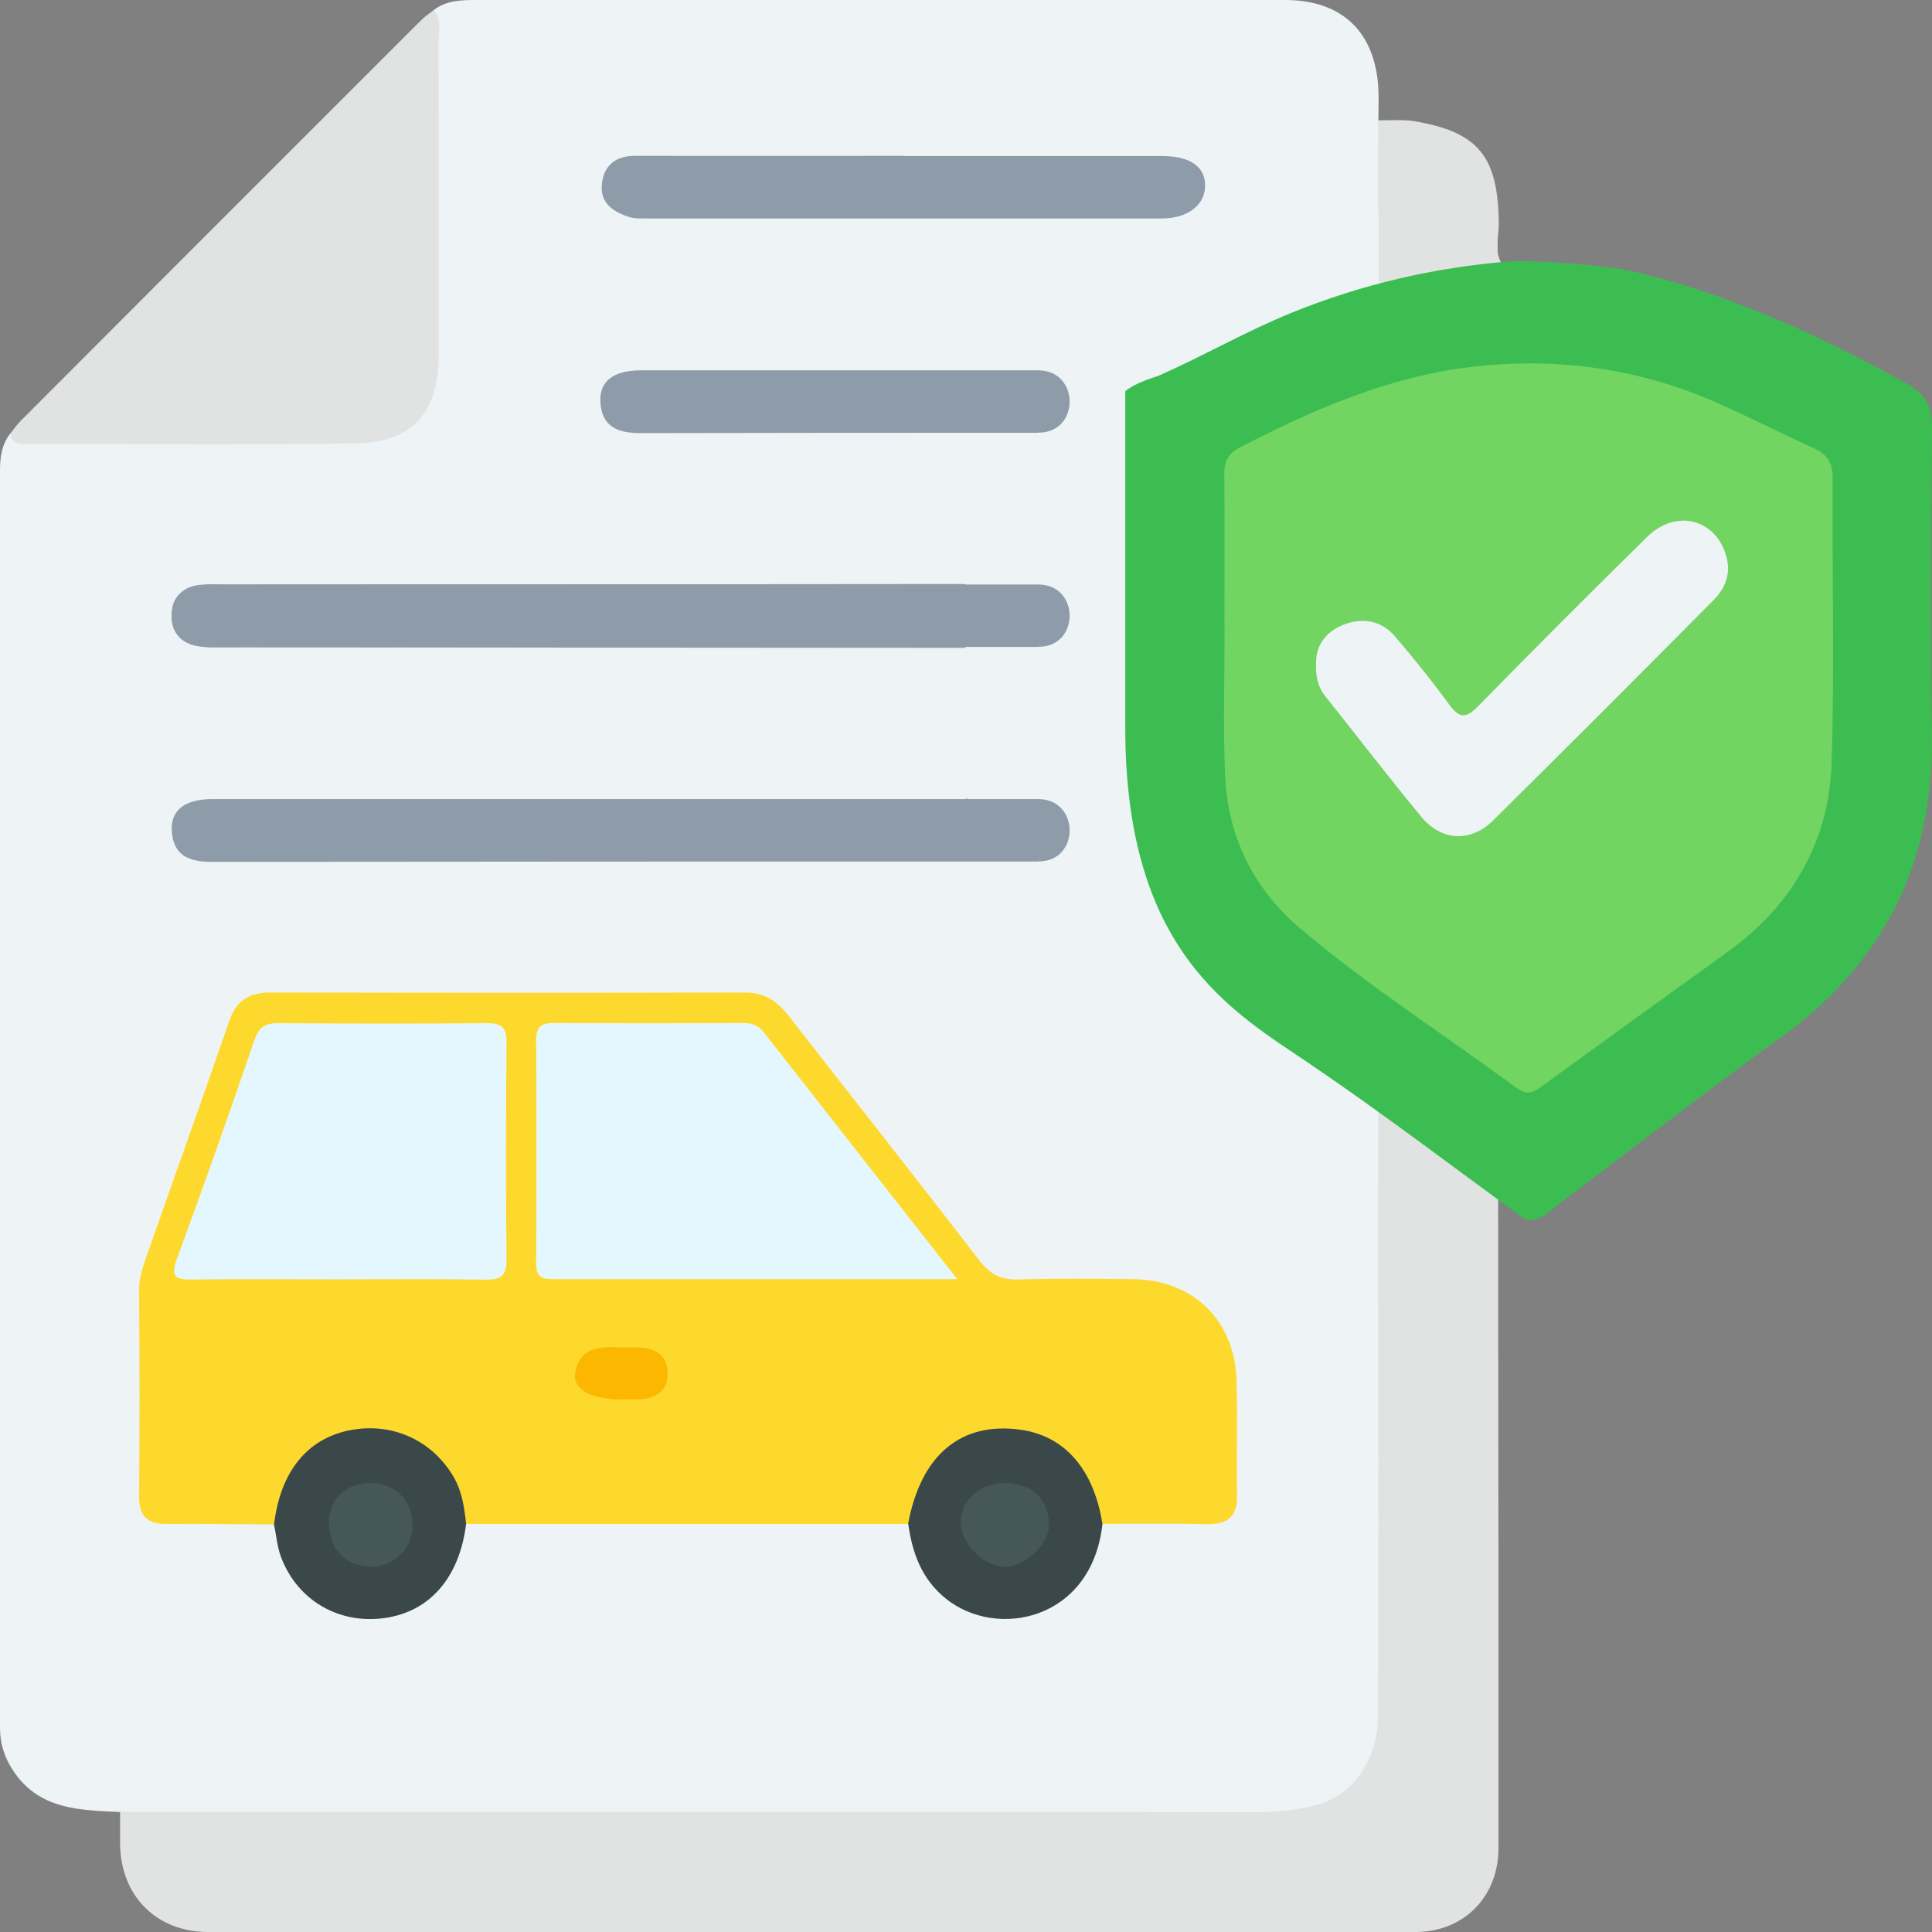 <svg width="100" xmlns="http://www.w3.org/2000/svg" height="100" id="screenshot-a92a3b63-18bb-4e55-a5ab-2a1f191fa90d" viewBox="0 0 100 100" xmlns:xlink="http://www.w3.org/1999/xlink" fill="none" version="1.1"><rect x="0" y="0" width="100" height="100" fill="#808080" stroke="none"/><g id="shape-a92a3b63-18bb-4e55-a5ab-2a1f191fa90d"><g class="frame-container-wrapper" opacity="1"><g class="frame-container-blur"><g class="frame-container-shadows"><g fill="none"><g class="fills" id="fills-a92a3b63-18bb-4e55-a5ab-2a1f191fa90d"><rect rx="0" ry="0" x="0" y="0" width="100" height="100" transform="matrix(1, 0, 0, 1, 0, 0)" class="frame-background"/></g><g class="frame-children"><g id="shape-ed713a0e-b554-4aa2-81ae-924836abfc92" rx="0" ry="0" style="opacity: 1;"><g id="shape-ca102c85-adc8-483f-9471-82fadfe40b88" style="opacity: 1;"><g class="fills" id="fills-ca102c85-adc8-483f-9471-82fadfe40b88"><path d="M6.224,93.792C4.166,93.685,2.074,93.701,0.711,91.693C0.231,90.982,0,90.263,0,89.428C0,67.73,0,46.032,0,24.326C0,23.64,0.099,22.987,0.537,22.433C6.339,22.632,12.142,22.549,17.944,22.491C21.043,22.458,22.25,21.119,22.258,18.061C22.266,12.845,22.258,7.621,22.258,2.405C22.258,1.769,22.283,1.149,22.44,0.529C23.109,0,23.919,0,24.729,0C38.656,0,52.583,0,66.518,0C69.46,0,71.188,1.653,71.345,4.604C71.369,5.141,71.345,5.679,71.345,6.224C71.75,6.654,71.774,7.191,71.783,7.729C71.799,9.068,71.807,10.415,71.774,11.754C71.758,12.605,71.436,13.225,70.56,13.449C68.419,13.903,66.212,14.027,64.08,14.589C60.501,15.531,57.145,17.019,53.889,18.73C53.178,19.102,52.475,19.524,51.632,19.557C45.88,19.714,40.119,19.59,34.366,19.631C33.78,19.631,33.193,19.615,32.623,19.739C32.126,19.838,31.829,20.16,31.746,20.648C31.664,21.185,32.019,21.466,32.441,21.681C33.11,22.02,33.837,21.971,34.557,21.971C39.053,21.979,43.549,21.971,48.045,21.979C48.756,21.979,49.5,21.88,50.112,22.4C50.789,23.946,50.393,25.566,50.442,27.153C50.475,28.203,50.682,29.302,50.095,30.294C49.343,30.873,48.458,30.708,47.624,30.708C35.912,30.716,24.208,30.708,12.497,30.716C11.819,30.716,11.141,30.683,10.48,30.823C9.943,30.939,9.579,31.245,9.546,31.823C9.505,32.435,9.927,32.716,10.422,32.873C11.117,33.096,11.852,33.039,12.571,33.039C24.233,33.039,35.904,33.039,47.566,33.047C48.409,33.047,49.285,32.898,50.062,33.41C50.517,33.981,50.475,34.659,50.467,35.32C50.467,36.965,50.533,38.601,50.426,40.246C50.401,41.321,49.781,41.742,48.772,41.775C48.186,41.792,47.607,41.8,47.02,41.8C35.507,41.8,23.994,41.8,12.48,41.8C11.803,41.8,11.125,41.767,10.464,41.908C9.935,42.023,9.571,42.354,9.546,42.924C9.521,43.569,9.918,43.916,10.513,44.024C11.183,44.148,11.86,44.115,12.53,44.115C24.357,44.115,36.185,44.115,48.012,44.115C48.772,44.115,49.541,44.073,50.293,44.206C50.93,44.33,51.318,44.759,51.533,45.33C52.996,49.248,55.831,51.984,59.162,54.315C62.873,56.919,66.526,59.605,70.229,62.225C70.824,62.647,71.361,63.11,71.609,63.829C71.841,64.573,71.807,65.341,71.816,66.11C71.816,73.219,71.816,80.336,71.816,87.444C71.816,88.031,71.816,88.618,71.75,89.197C71.403,91.999,69.906,93.577,67.138,94.065C66.377,94.197,65.617,94.222,64.848,94.222C46.078,94.222,27.316,94.222,8.546,94.222C7.753,94.222,6.91,94.363,6.224,93.768L6.224,93.792Z" fill-rule="nonzero" style="fill: rgb(238, 243, 246); fill-opacity: 1;"/></g></g><g id="shape-38eb4030-f815-4399-b5c1-76155e957b48" style="opacity: 1;"><g class="fills" id="fills-38eb4030-f815-4399-b5c1-76155e957b48"><path d="M71.105,63.424C67.361,60.704,63.683,57.894,59.856,55.298C55.814,52.554,52.459,49.314,50.806,44.594C50.037,43.685,49.913,42.61,50.045,41.495C50.095,41.098,50.177,40.718,50.054,40.321C50.021,38.056,49.988,35.791,49.954,33.526C49.343,32.427,49.368,31.336,49.938,30.228C49.938,27.624,49.946,25.029,49.954,22.425C49.186,20.623,49.599,19.937,51.905,19.21C54.277,18.16,56.525,16.862,58.939,15.887C62.575,14.407,66.344,13.531,70.254,13.209C72.956,12.581,75.568,12.82,78.081,14.027C82.693,15.3,87.007,17.284,91.181,19.607C92.189,20.169,92.52,20.797,92.512,21.929C92.454,27.327,92.429,32.724,92.503,38.114C92.594,44.892,89.883,50.182,84.354,54.075C82.04,55.703,79.792,57.406,77.51,59.084C76.18,60.737,74.246,61.63,72.617,62.903C72.196,63.234,71.783,63.771,71.105,63.415L71.105,63.424Z" fill-rule="nonzero" style="fill: rgb(238, 243, 246); fill-opacity: 1;"/></g></g><g id="shape-1988859f-1983-4db2-8a3d-59d1a14455b4" style="opacity: 1;"><g class="fills" id="fills-1988859f-1983-4db2-8a3d-59d1a14455b4"><path d="M71.344,6.224C72.898,8.382,72.477,9.795,74.179,8.663C74.626,8.365,77.064,11.283,77.51,10.994C77.527,18.234,77.543,73.574,77.56,80.823C77.56,85.775,77.56,90.726,77.56,95.669C77.56,98.182,75.758,100,73.262,100C52.434,100,31.606,100,10.77,100C8.083,100,6.224,98.107,6.215,95.404C6.215,94.867,6.215,94.321,6.215,93.784C25.928,93.784,45.64,93.784,65.344,93.792C66.344,93.792,67.328,93.652,68.262,93.387C70.088,92.867,71.32,91.023,71.328,88.767C71.353,80.757,71.344,72.748,71.328,64.73C71.328,64.292,71.419,6.654,71.344,6.216L71.344,6.224Z" fill-rule="nonzero" style="fill: rgb(225, 226, 226); fill-opacity: 1;"/></g></g><g id="shape-afd1913f-24d7-43a3-886a-89c45bf7b3e0" style="opacity: 1;"><g class="fills" id="fills-afd1913f-24d7-43a3-886a-89c45bf7b3e0"><path d="M22.431,0.537C22.894,0.984,22.696,1.554,22.696,2.075C22.712,7.514,22.704,12.953,22.704,18.391C22.704,21.326,21.365,22.896,18.439,22.946C12.778,23.037,7.116,22.971,1.455,22.979C1.041,22.979,0.62,23.004,0.537,22.442C0.702,22.235,0.851,22.004,1.041,21.814C7.959,14.879,14.877,7.96,21.803,1.042C21.993,0.851,22.217,0.703,22.431,0.537Z" fill-rule="nonzero" style="fill: rgb(225, 226, 226); fill-opacity: 1;"/></g></g><g id="shape-69671817-0736-4294-b2dd-4bbe1834de1c" style="opacity: 1;"><g class="fills" id="fills-69671817-0736-4294-b2dd-4bbe1834de1c"><path d="M78.097,14.035C75.51,13.573,71.427,12.523,71.369,11.589C71.27,9.803,71.345,8.01,71.345,6.224C71.973,6.241,72.609,6.175,73.213,6.274C76.535,6.836,77.535,8.101,77.577,11.547C77.585,12.391,77.205,13.358,78.097,14.035Z" fill-rule="nonzero" style="fill: rgb(225, 226, 226); fill-opacity: 1;"/></g></g><g id="shape-019e47b8-467d-4ad7-8458-918382e5a901" style="opacity: 1;"><g class="fills" id="fills-019e47b8-467d-4ad7-8458-918382e5a901"><path d="M47.004,78.881C39.375,78.881,31.755,78.881,24.126,78.881C23.622,78.592,23.68,78.038,23.522,77.591C22.861,75.616,21.068,74.293,19.084,74.335C16.886,74.384,15.323,75.657,14.737,77.831C14.629,78.22,14.795,78.773,14.183,78.906C12.34,78.897,10.497,78.864,8.645,78.881C7.629,78.889,7.182,78.476,7.199,77.426C7.232,73.872,7.224,70.317,7.199,66.763C7.199,66.061,7.439,65.441,7.662,64.804C9.059,60.82,10.489,56.844,11.869,52.843C12.232,51.785,12.894,51.372,13.985,51.372C22.175,51.389,30.366,51.397,38.557,51.372C39.582,51.372,40.235,51.827,40.822,52.579C44.111,56.803,47.434,61.002,50.69,65.242C51.252,65.97,51.823,66.251,52.715,66.226C54.69,66.168,56.674,66.193,58.658,66.209C61.765,66.251,63.914,68.342,64.005,71.458C64.063,73.434,63.989,75.417,64.03,77.401C64.047,78.525,63.518,78.914,62.46,78.889C60.658,78.848,58.856,78.873,57.062,78.873C56.55,78.484,56.55,77.848,56.327,77.319C55.525,75.384,53.88,74.227,51.963,74.268C49.93,74.318,48.359,75.541,47.673,77.591C47.516,78.054,47.483,78.575,47.012,78.873L47.004,78.881Z" fill-rule="nonzero" style="fill: rgb(254, 217, 45); fill-opacity: 1;"/></g></g><g id="shape-a15b2719-c5df-4adf-9127-56d92e08f0cc" style="opacity: 1;"><g class="fills" id="fills-a15b2719-c5df-4adf-9127-56d92e08f0cc"><path d="M53.74,44.594C40.458,44.594,24.242,44.594,10.96,44.611C9.827,44.611,8.976,44.305,8.893,43.032C8.819,41.941,9.554,41.362,10.993,41.362C23.556,41.362,41.177,41.362,53.74,41.362C55.906,41.362,55.906,44.611,53.74,44.586L53.74,44.594Z" fill-rule="nonzero" style="fill: rgb(141, 156, 168); fill-opacity: 1;"/></g></g><g id="shape-92a8214e-480a-4cd7-b8f8-2cf0c3e98262" style="opacity: 1;"><g class="fills" id="fills-92a8214e-480a-4cd7-b8f8-2cf0c3e98262"><path d="M53.74,33.485C40.458,33.485,24.242,33.485,10.96,33.501C9.827,33.501,8.976,33.196,8.893,31.923C8.819,30.832,9.554,30.253,10.993,30.253C23.556,30.253,41.177,30.253,53.74,30.253C55.906,30.253,55.906,33.501,53.74,33.477L53.74,33.485Z" fill-rule="nonzero" style="fill: rgb(141, 156, 168); fill-opacity: 1;"/></g></g><g id="shape-9dada179-16cd-429c-8fef-b90ced467d99" style="opacity: 1;"><g class="fills" id="fills-9dada179-16cd-429c-8fef-b90ced467d99"><path d="M53.74,22.4C40.458,22.4,46.434,22.4,33.143,22.417C32.011,22.417,31.16,22.111,31.077,20.838C31.002,19.747,31.738,19.168,33.176,19.168C45.739,19.168,41.177,19.168,53.74,19.168C55.905,19.168,55.905,22.417,53.74,22.392L53.74,22.4Z" fill-rule="nonzero" style="fill: rgb(141, 156, 168); fill-opacity: 1;"/></g></g><g id="shape-3e1d4572-8082-4267-b59d-7082078583d9" style="opacity: 1;"><g class="fills" id="fills-3e1d4572-8082-4267-b59d-7082078583d9"><path d="M49.954,30.236C49.954,31.336,49.963,32.435,49.971,33.534C37.185,33.526,24.398,33.518,11.604,33.501C11.108,33.501,10.596,33.526,10.125,33.41C9.29,33.204,8.802,32.642,8.893,31.732C8.976,30.856,9.497,30.352,10.373,30.269C10.778,30.228,11.183,30.253,11.588,30.253C24.374,30.253,37.16,30.236,49.954,30.228L49.954,30.236Z" fill-rule="nonzero" style="fill: rgb(141, 156, 168); fill-opacity: 1;"/></g></g><g id="shape-2bdd701b-6eea-46e0-92e2-2fd06e63da1e" style="opacity: 1;"><g class="fills" id="fills-2bdd701b-6eea-46e0-92e2-2fd06e63da1e"><path d="M46.789,8.076C51.244,8.076,55.699,8.076,60.162,8.076C61.616,8.076,62.402,8.646,62.377,9.646C62.352,10.622,61.468,11.308,60.137,11.308C51.227,11.316,42.309,11.308,33.399,11.308C33.135,11.308,32.845,11.316,32.598,11.242C31.771,10.985,31.06,10.531,31.151,9.555C31.242,8.572,31.854,8.059,32.887,8.067C37.524,8.076,42.16,8.067,46.797,8.067L46.789,8.076Z" fill-rule="nonzero" style="fill: rgb(141, 156, 168); fill-opacity: 1;"/></g></g><g id="shape-12cd464f-b9e5-439c-906c-2036595196c3" style="opacity: 1;"><g class="fills" id="fills-12cd464f-b9e5-439c-906c-2036595196c3"><path d="M47.004,78.881C47.657,75.31,49.74,73.566,52.831,74.004C55.12,74.326,56.616,76.054,57.062,78.881C56.517,83.865,51.608,84.873,48.963,82.749C47.715,81.749,47.219,80.393,47.012,78.881L47.004,78.881Z" fill-rule="nonzero" style="fill: rgb(58, 72, 74); fill-opacity: 1;"/></g></g><g id="shape-b9b80754-07e7-455b-a894-4abc535c6fed" style="opacity: 1;"><g class="fills" id="fills-b9b80754-07e7-455b-a894-4abc535c6fed"><path d="M14.183,78.914C14.505,76.203,15.877,74.483,18.067,74.037C20.266,73.591,22.349,74.525,23.473,76.434C23.919,77.195,24.035,78.029,24.126,78.881C23.779,81.658,22.25,83.419,19.911,83.749C17.555,84.08,15.414,82.857,14.555,80.617C14.348,80.079,14.307,79.484,14.183,78.922L14.183,78.914Z" fill-rule="nonzero" style="fill: rgb(58, 72, 74); fill-opacity: 1;"/></g></g><g id="shape-c8e3818e-e6c2-474d-aedc-489b5db6eb1a" style="opacity: 1;"><g class="fills" id="fills-c8e3818e-e6c2-474d-aedc-489b5db6eb1a"><path d="M55.393,32.328C55.393,29.674,55.409,27.021,55.385,24.359C55.385,23.698,55.575,23.301,56.186,22.979C60.071,20.954,64.088,19.226,68.46,18.73C72.799,18.243,77.073,18.813,81.114,20.574C82.883,21.342,84.594,22.235,86.354,23.029C87.073,23.351,87.313,23.83,87.305,24.607C87.271,29.559,87.396,34.51,87.255,39.453C87.131,43.652,85.189,46.991,81.759,49.455C78.478,51.81,75.213,54.174,71.948,56.547C71.485,56.877,71.171,56.902,70.659,56.53C66.906,53.761,62.972,51.248,59.402,48.231C56.922,46.132,55.558,43.396,55.426,40.155C55.319,37.552,55.401,34.94,55.401,32.328L55.393,32.328Z" fill-rule="nonzero" style="fill: rgb(238, 243, 246); fill-opacity: 1;"/></g></g><g id="shape-9f356e28-74ca-4c53-875b-7473610dea4c" style="opacity: 1;"><g class="fills" id="fills-9f356e28-74ca-4c53-875b-7473610dea4c"><path d="M49.541,66.209C42.326,66.209,35.449,66.209,28.564,66.209C28.002,66.209,27.754,66.019,27.754,65.432C27.771,61.564,27.771,57.687,27.754,53.819C27.754,53.182,27.986,52.951,28.622,52.951C31.912,52.967,35.193,52.967,38.482,52.951C38.921,52.951,39.251,53.075,39.532,53.43C42.797,57.605,46.07,61.771,49.541,66.201L49.541,66.209Z" fill-rule="nonzero" style="fill: rgb(229, 247, 254); fill-opacity: 1;"/></g></g><g id="shape-8355cb57-0c55-45ee-83e3-ce3ed69e3c60" style="opacity: 1;"><g class="fills" id="fills-8355cb57-0c55-45ee-83e3-ce3ed69e3c60"><path d="M17.448,66.218C14.976,66.218,12.497,66.201,10.026,66.226C9.207,66.234,8.769,66.218,9.158,65.151C10.546,61.399,11.869,57.629,13.166,53.844C13.398,53.166,13.737,52.951,14.431,52.959C18.026,52.984,21.63,52.992,25.225,52.959C26.002,52.959,26.225,53.224,26.217,53.976C26.184,57.712,26.176,61.448,26.217,65.176C26.225,66.027,25.944,66.242,25.134,66.234C22.572,66.193,20.002,66.218,17.439,66.218L17.448,66.218Z" fill-rule="nonzero" style="fill: rgb(229, 247, 254); fill-opacity: 1;"/></g></g><g id="shape-20a21838-eaa5-484f-8edc-3db129850d70" style="opacity: 1;"><g class="fills" id="fills-20a21838-eaa5-484f-8edc-3db129850d70"><path d="M32.218,72.442C30.614,72.442,29.622,71.929,29.771,71.061C30.019,69.615,31.193,69.714,32.284,69.739C32.507,69.739,32.73,69.739,32.953,69.739C33.887,69.739,34.565,70.119,34.557,71.119C34.548,72.045,33.895,72.417,33.028,72.433C32.763,72.433,32.49,72.433,32.226,72.433L32.218,72.442Z" fill-rule="nonzero" style="fill: rgb(252, 184, 1); fill-opacity: 1;"/></g></g><g id="shape-16198b2f-e3c3-43b8-8fb1-baa8744405ed" style="opacity: 1;"><g class="fills" id="fills-16198b2f-e3c3-43b8-8fb1-baa8744405ed"><path d="M51.971,76.765C53.343,76.74,54.252,77.558,54.302,78.848C54.343,79.881,53.087,81.104,51.996,81.088C50.905,81.071,49.731,79.889,49.731,78.798C49.731,77.649,50.682,76.781,51.971,76.765Z" fill-rule="nonzero" style="fill: rgb(70, 87, 88); fill-opacity: 1;"/></g></g><g id="shape-3c6b941a-8553-4f17-bfa4-a9b083dd7fb7" style="opacity: 1;"><g class="fills" id="fills-3c6b941a-8553-4f17-bfa4-a9b083dd7fb7"><path d="M17.026,78.831C17.018,77.608,17.861,76.781,19.125,76.765C20.423,76.748,21.324,77.616,21.349,78.889C21.365,80.154,20.431,81.104,19.159,81.088C17.894,81.071,17.034,80.17,17.026,78.831Z" fill-rule="nonzero" style="fill: rgb(70, 87, 89); fill-opacity: 1;"/></g></g><g id="shape-84310204-29ab-4767-86a9-5d3e9ec0f61e" style="opacity: 1;"><g class="fills" id="fills-84310204-29ab-4767-86a9-5d3e9ec0f61e"><path d="M60.203,34.402C60.146,33.427,60.65,32.675,61.625,32.286C62.633,31.881,63.617,32.047,64.336,32.881C65.336,34.039,66.286,35.237,67.187,36.469C67.716,37.188,68.055,37.221,68.7,36.551C71.626,33.559,74.585,30.6,77.568,27.666C79.081,26.186,81.156,26.715,81.718,28.649C81.982,29.567,81.684,30.352,81.048,30.989C77.205,34.849,73.37,38.709,69.493,42.536C68.312,43.71,66.782,43.627,65.724,42.346C64.005,40.263,62.369,38.122,60.683,36.014C60.327,35.568,60.195,35.064,60.195,34.402L60.203,34.402Z" fill-rule="nonzero" style="fill: rgb(238, 243, 246); fill-opacity: 1;"/></g></g></g><g id="shape-0741f3c7-90f7-4d03-8e78-9eb2c1ada570" rx="0" ry="0" style="opacity: 1;"><g id="shape-ac3eb7e4-82e2-4da1-a16c-88fc9d91c6a3" style="opacity: 1;"><g class="fills" id="fills-ac3eb7e4-82e2-4da1-a16c-88fc9d91c6a3"><path d="M100,22.144C100.008,21.028,99.686,20.408,98.686,19.855C94.57,17.557,90.321,15.606,85.767,14.35C85.767,14.35,85.751,14.35,85.751,14.341C85.577,14.316,85.404,14.283,85.222,14.226C83.304,13.614,78.428,13.449,78.048,13.539C74.196,13.854,70.477,14.721,66.881,16.176C64.501,17.143,62.286,18.425,59.947,19.458C59.162,19.706,58.608,19.954,58.244,20.243C58.244,20.243,58.244,20.251,58.244,20.26L58.244,37.676C58.244,49.281,63.782,52.348,67.774,55.05C71.551,57.613,75.18,60.382,78.874,63.068C79.544,63.415,80.37,62.564,80.37,62.564C80.37,62.564,89.668,55.464,91.95,53.86C97.405,50.017,100.083,44.801,99.992,38.114C99.917,32.791,99.942,27.467,100,22.144Z" fill-rule="nonzero" style="fill: rgb(60, 189, 82); fill-opacity: 1;"/></g></g><g id="shape-3fb6f7a8-0761-4d1d-b8d4-3aa270f9422d" style="opacity: 1;"><g class="fills" id="fills-3fb6f7a8-0761-4d1d-b8d4-3aa270f9422d"><path d="M63.377,32.386C63.377,29.765,63.394,27.145,63.369,24.533C63.369,23.88,63.551,23.483,64.162,23.169C67.997,21.177,71.956,19.466,76.271,18.978C80.552,18.491,84.759,19.053,88.751,20.797C90.495,21.557,92.181,22.434,93.917,23.219C94.627,23.541,94.859,24.004,94.859,24.773C94.826,29.658,94.95,34.543,94.809,39.42C94.685,43.561,92.776,46.859,89.396,49.289C86.164,51.612,82.941,53.943,79.717,56.29C79.263,56.621,78.948,56.638,78.444,56.274C74.742,53.546,70.857,51.058,67.336,48.091C64.89,46.024,63.542,43.321,63.41,40.122C63.303,37.552,63.385,34.973,63.385,32.402L63.377,32.386Z" fill-rule="nonzero" style="fill: rgb(114, 212, 97); fill-opacity: 1;"/></g></g><g id="shape-3f9ece8a-2744-4ca3-ace8-a1750408c50c" style="opacity: 1;"><g class="fills" id="fills-3f9ece8a-2744-4ca3-ace8-a1750408c50c"><path d="M68.121,34.436C68.072,33.477,68.559,32.733,69.518,32.344C70.51,31.947,71.485,32.105,72.196,32.931C73.179,34.072,74.122,35.254,75.014,36.469C75.535,37.18,75.874,37.205,76.51,36.552C79.395,33.601,82.312,30.683,85.255,27.79C86.742,26.327,88.792,26.847,89.346,28.765C89.61,29.674,89.313,30.443,88.685,31.071C84.899,34.882,81.105,38.684,77.287,42.462C76.122,43.619,74.609,43.536,73.568,42.28C71.874,40.23,70.253,38.114,68.592,36.031C68.237,35.584,68.113,35.089,68.113,34.444L68.121,34.436Z" fill-rule="nonzero" style="fill: rgb(238, 243, 246); fill-opacity: 1;"/></g></g></g></g></g></g></g></g></g></svg>